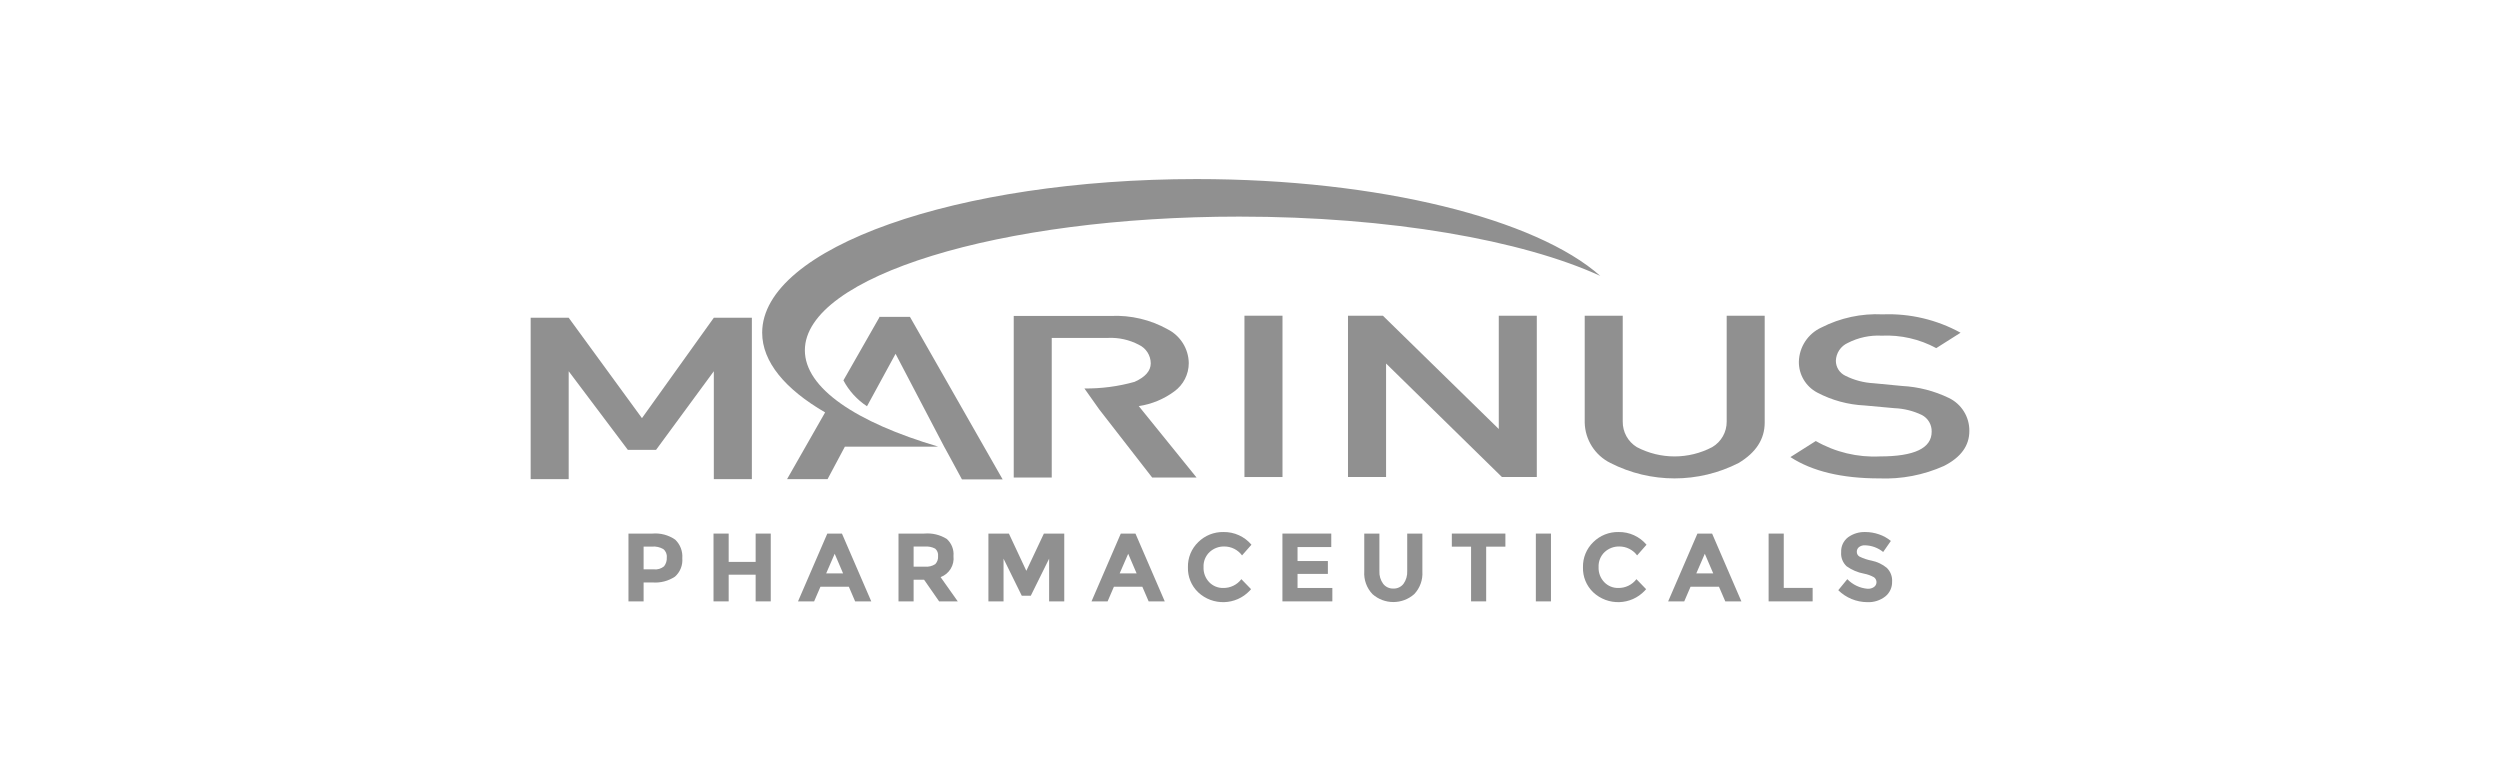 <?xml version="1.0" encoding="UTF-8"?>
<svg width="320px" height="100px" viewBox="0 0 320 100" version="1.1" xmlns="http://www.w3.org/2000/svg" xmlns:xlink="http://www.w3.org/1999/xlink">
    <!-- Generator: Sketch 59.1 (86144) - https://sketch.com -->
    <title>marinus-xhdpi</title>
    <desc>Created with Sketch.</desc>
    <defs>
        <polygon id="path-1" points="0 100 320 100 320 0 0 0"></polygon>
    </defs>
    <g id="marinus" stroke="none" stroke-width="1" fill="none" fill-rule="evenodd">
        <g id="Group-26">
            <path d="M145.221,48.878 C143.133,49.463 140.973,49.748 138.805,49.724 L140.713,52.419 L147.474,61.12 L153.156,61.12 L145.761,51.98 C147.41,51.736 148.974,51.09 150.313,50.098 C151.476,49.256 152.164,47.908 152.163,46.472 C152.134,44.643 151.095,42.98 149.463,42.151 C147.249,40.916 144.735,40.323 142.202,40.44 L129.757,40.44 L129.757,61.12 L134.623,61.12 L134.623,43.252 L141.837,43.252 C143.2,43.191 144.553,43.492 145.761,44.124 C146.69,44.554 147.287,45.481 147.296,46.504 C147.296,47.468 146.605,48.259 145.221,48.878" id="Fill-1" fill="#909090"></path>
            <mask id="mask-2" fill="white">
                <use xlink:href="#path-1"></use>
            </mask>
            <g id="Clip-4"></g>
            <polygon id="Fill-3" fill="#909090" mask="url(#mask-2)" points="159.29 61.06 164.159 61.06 164.159 40.41 159.29 40.41"></polygon>
            <polygon id="Fill-5" fill="#909090" mask="url(#mask-2)" points="177.417 46.529 192.247 61.06 196.711 61.06 196.711 40.41 191.843 40.41 191.843 54.913 177.009 40.41 172.543 40.41 172.543 61.06 177.417 61.06"></polygon>
            <path d="M221.016,53.956 C221.03,55.3 220.325,56.55 219.165,57.231 C216.144,58.819 212.535,58.819 209.513,57.231 C208.376,56.535 207.691,55.29 207.71,53.956 L207.71,40.41 L202.843,40.41 L202.843,54.098 C202.895,56.296 204.162,58.285 206.133,59.261 C211.287,61.893 217.393,61.893 222.547,59.261 C224.768,57.929 225.879,56.208 225.881,54.098 L225.881,40.41 L221.016,40.41 L221.016,53.956 Z" id="Fill-6" fill="#909090" mask="url(#mask-2)"></path>
            <path d="M249.461,50.942 C247.585,50.035 245.546,49.512 243.466,49.403 L239.815,49.053 C238.56,48.986 237.332,48.661 236.208,48.097 C235.467,47.748 234.992,47.003 234.99,46.183 C235.02,45.188 235.616,44.297 236.525,43.892 C237.859,43.208 239.351,42.888 240.849,42.965 C243.28,42.85 245.698,43.401 247.84,44.56 L250.951,42.588 C247.904,40.914 244.46,40.101 240.986,40.237 C238.269,40.103 235.563,40.683 233.14,41.92 C231.419,42.707 230.298,44.407 230.255,46.299 C230.235,47.949 231.14,49.472 232.598,50.244 C234.48,51.238 236.558,51.803 238.683,51.9 L242.477,52.246 C243.694,52.293 244.89,52.588 245.989,53.115 C246.789,53.526 247.281,54.361 247.254,55.26 C247.254,57.369 245.045,58.422 240.627,58.422 C237.759,58.564 234.911,57.879 232.42,56.451 L229.172,58.508 C231.967,60.325 235.754,61.234 240.534,61.236 C243.386,61.353 246.225,60.807 248.83,59.64 C250.995,58.54 252.077,57.051 252.076,55.174 C252.102,53.375 251.081,51.724 249.461,50.942" id="Fill-7" fill="#909090" mask="url(#mask-2)"></path>
            <path d="M85.002,72.487 C84.635,72.793 84.159,72.933 83.684,72.877 L82.382,72.877 L82.382,69.961 L83.487,69.961 C83.978,69.924 84.469,70.034 84.897,70.278 C85.219,70.533 85.389,70.935 85.349,71.344 C85.376,71.755 85.254,72.161 85.002,72.487 M86.424,69.072 C85.572,68.483 84.54,68.209 83.508,68.298 L80.444,68.298 L80.444,76.976 L82.382,76.976 L82.382,74.555 L83.534,74.555 C84.546,74.631 85.552,74.368 86.398,73.809 C87.064,73.216 87.41,72.344 87.334,71.456 C87.404,70.565 87.07,69.69 86.424,69.072" id="Fill-8" fill="#909090" mask="url(#mask-2)"></path>
            <polygon id="Fill-9" fill="#909090" mask="url(#mask-2)" points="96.722 71.923 93.27 71.923 93.27 68.298 91.33 68.298 91.33 76.976 93.27 76.976 93.27 73.56 96.722 73.56 96.722 76.976 98.656 76.976 98.656 68.298 96.722 68.298"></polygon>
            <path d="M105.748,73.399 L106.84,70.883 L107.917,73.399 L105.748,73.399 Z M105.896,68.298 L102.146,76.976 L104.207,76.976 L105.018,75.1 L108.652,75.1 L109.457,76.976 L111.522,76.976 L107.769,68.298 L105.896,68.298 Z" id="Fill-10" fill="#909090" mask="url(#mask-2)"></path>
            <path d="M119.715,72.209 C119.314,72.468 118.835,72.582 118.36,72.531 L116.943,72.531 L116.943,69.96 L118.398,69.96 C118.848,69.922 119.3,70.013 119.7,70.223 C119.977,70.46 120.115,70.819 120.073,71.181 C120.106,71.559 119.976,71.933 119.715,72.209 M122.046,71.176 C122.121,70.349 121.801,69.535 121.182,68.981 C120.319,68.447 119.308,68.208 118.298,68.297 L115.009,68.297 L115.009,76.976 L116.943,76.976 L116.943,74.208 L118.284,74.208 L120.208,76.976 L122.593,76.976 L120.397,73.871 C121.501,73.459 122.183,72.347 122.046,71.176" id="Fill-11" fill="#909090" mask="url(#mask-2)"></path>
            <polygon id="Fill-12" fill="#909090" mask="url(#mask-2)" points="131.371 73.066 129.138 68.298 126.517 68.298 126.517 76.976 128.453 76.976 128.453 71.511 130.788 76.256 131.94 76.256 134.287 71.511 134.287 76.976 136.225 76.976 136.225 68.298 133.617 68.298"></polygon>
            <path d="M143.316,73.398 L144.409,70.882 L145.488,73.398 L143.316,73.398 Z M143.462,68.297 L139.714,76.976 L141.774,76.976 L142.581,75.1 L146.218,75.1 L147.027,76.976 L149.088,76.976 L145.338,68.297 L143.462,68.297 Z" id="Fill-13" fill="#909090" mask="url(#mask-2)"></path>
            <path d="M154.83,70.66 C155.337,70.192 156.006,69.936 156.697,69.95 C157.598,69.944 158.446,70.368 158.981,71.091 L160.185,69.724 C159.299,68.674 157.987,68.078 156.612,68.099 C155.404,68.073 154.236,68.537 153.378,69.388 C152.504,70.228 152.023,71.397 152.055,72.609 C152.017,73.811 152.489,74.972 153.355,75.805 C155.236,77.576 158.196,77.486 159.967,75.603 C160.024,75.541 160.081,75.478 160.136,75.413 L158.895,74.133 C158.343,74.861 157.476,75.279 156.561,75.26 C155.894,75.272 155.252,75.007 154.787,74.529 C154.286,74.01 154.02,73.306 154.054,72.585 C154.018,71.862 154.303,71.159 154.83,70.66" id="Fill-14" fill="#909090" mask="url(#mask-2)"></path>
            <polygon id="Fill-15" fill="#909090" mask="url(#mask-2)" points="166.085 73.46 169.968 73.46 169.968 71.812 166.085 71.812 166.085 70.023 170.403 70.023 170.403 68.297 164.151 68.297 164.151 76.976 170.541 76.976 170.541 75.26 166.085 75.26"></polygon>
            <path d="M180.123,73.089 C180.155,73.675 179.987,74.255 179.646,74.732 C179.337,75.13 178.854,75.355 178.351,75.337 C177.845,75.354 177.361,75.13 177.048,74.732 C176.701,74.257 176.53,73.676 176.564,73.089 L176.564,68.297 L174.625,68.297 L174.625,73.15 C174.556,74.218 174.936,75.268 175.674,76.045 C177.198,77.4 179.494,77.401 181.02,76.049 C181.757,75.271 182.136,74.219 182.064,73.15 L182.064,68.297 L180.123,68.297 L180.123,73.089 Z" id="Fill-16" fill="#909090" mask="url(#mask-2)"></path>
            <polygon id="Fill-17" fill="#909090" mask="url(#mask-2)" points="185.834 69.972 188.296 69.972 188.296 76.975 190.23 76.975 190.23 69.972 192.69 69.972 192.69 68.297 185.834 68.297"></polygon>
            <polygon id="Fill-18" fill="#909090" mask="url(#mask-2)" points="196.588 76.977 198.524 76.977 198.524 68.298 196.588 68.298"></polygon>
            <path d="M205.396,70.66 C205.904,70.192 206.574,69.936 207.265,69.95 C208.166,69.944 209.014,70.368 209.55,71.091 L210.754,69.724 C209.867,68.672 208.553,68.076 207.178,68.099 C205.97,68.073 204.803,68.538 203.944,69.388 C203.071,70.23 202.591,71.397 202.62,72.609 C202.583,73.811 203.055,74.972 203.921,75.805 C205.803,77.576 208.764,77.484 210.534,75.603 C210.592,75.541 210.648,75.478 210.703,75.413 L209.464,74.133 C208.91,74.861 208.042,75.279 207.127,75.26 C206.461,75.272 205.82,75.007 205.355,74.529 C204.853,74.01 204.586,73.308 204.62,72.585 C204.585,71.862 204.869,71.159 205.396,70.66" id="Fill-19" fill="#909090" mask="url(#mask-2)"></path>
            <path d="M217.124,73.399 L218.215,70.883 L219.296,73.399 L217.124,73.399 Z M217.272,68.298 L213.523,76.976 L215.584,76.976 L216.391,75.1 L220.027,75.1 L220.837,76.976 L222.897,76.976 L219.149,68.298 L217.272,68.298 Z" id="Fill-20" fill="#909090" mask="url(#mask-2)"></path>
            <polygon id="Fill-21" fill="#909090" mask="url(#mask-2)" points="228.32 68.298 226.383 68.298 226.383 76.976 232.017 76.976 232.017 75.251 228.32 75.251"></polygon>
            <path d="M239.586,71.766 C239.04,71.662 238.511,71.484 238.011,71.24 C237.797,71.117 237.667,70.885 237.672,70.638 C237.661,70.403 237.766,70.175 237.95,70.028 C238.171,69.865 238.44,69.784 238.714,69.799 C239.565,69.817 240.385,70.118 241.046,70.654 L242.031,69.24 C241.58,68.868 241.066,68.584 240.514,68.397 C239.955,68.203 239.368,68.1 238.776,68.1 C237.983,68.07 237.203,68.305 236.558,68.766 C235.964,69.218 235.631,69.931 235.668,70.677 C235.611,71.356 235.871,72.025 236.372,72.487 C237.034,72.957 237.791,73.278 238.589,73.427 C239.037,73.51 239.469,73.666 239.867,73.889 C240.213,74.135 240.294,74.617 240.048,74.963 C240.002,75.026 239.946,75.082 239.884,75.13 C239.64,75.299 239.346,75.379 239.05,75.362 C238.065,75.281 237.143,74.844 236.455,74.133 L235.298,75.546 C236.289,76.52 237.621,77.07 239.012,77.076 C239.84,77.115 240.656,76.858 241.314,76.35 C241.886,75.891 242.21,75.189 242.189,74.456 C242.233,73.793 241.984,73.144 241.508,72.683 C240.951,72.225 240.292,71.912 239.586,71.766" id="Fill-22" fill="#909090" mask="url(#mask-2)"></path>
            <polygon id="Fill-23" fill="#909090" mask="url(#mask-2)" points="91.369 47.519 91.369 61.325 96.239 61.325 96.239 40.672 91.369 40.672 82.171 53.522 72.792 40.672 67.924 40.672 67.924 61.325 72.792 61.325 72.792 47.519 80.366 57.585 83.974 57.585"></polygon>
            <path d="M105.931,61.325 L108.142,57.176 L119.763,57.176 L119.746,57.166 L120.088,57.166 C109.577,54.057 103.023,49.683 103.023,44.837 C103.023,35.387 127.92,27.726 158.632,27.726 C177.888,27.726 194.853,30.738 204.834,35.315 C196.654,28.055 176.613,22.921 153.167,22.921 C122.455,22.921 97.558,31.726 97.558,42.587 C97.558,46.324 100.502,49.815 105.615,52.788 L100.746,61.325 L105.931,61.325 Z" id="Fill-24" fill="#909090" mask="url(#mask-2)"></path>
            <path d="M128.337,61.36 L116.472,40.556 L112.532,40.556 L112.561,40.619 L107.957,48.687 C108.666,50.029 109.706,51.169 110.975,52.001 L114.632,45.288 L120.406,56.32 L120.855,57.176 L120.856,57.181 L121.004,57.446 L121.666,58.659 L123.109,61.325 L123.114,61.325 L123.133,61.36 L128.337,61.36 Z" id="Fill-25" fill="#909090" mask="url(#mask-2)"></path>
        </g>
        <rect id="Rectangle" x="0" y="0" width="320" height="100"></rect>
        <rect id="Rectangle" x="0" y="0" width="320" height="100"></rect>
    </g>
</svg>